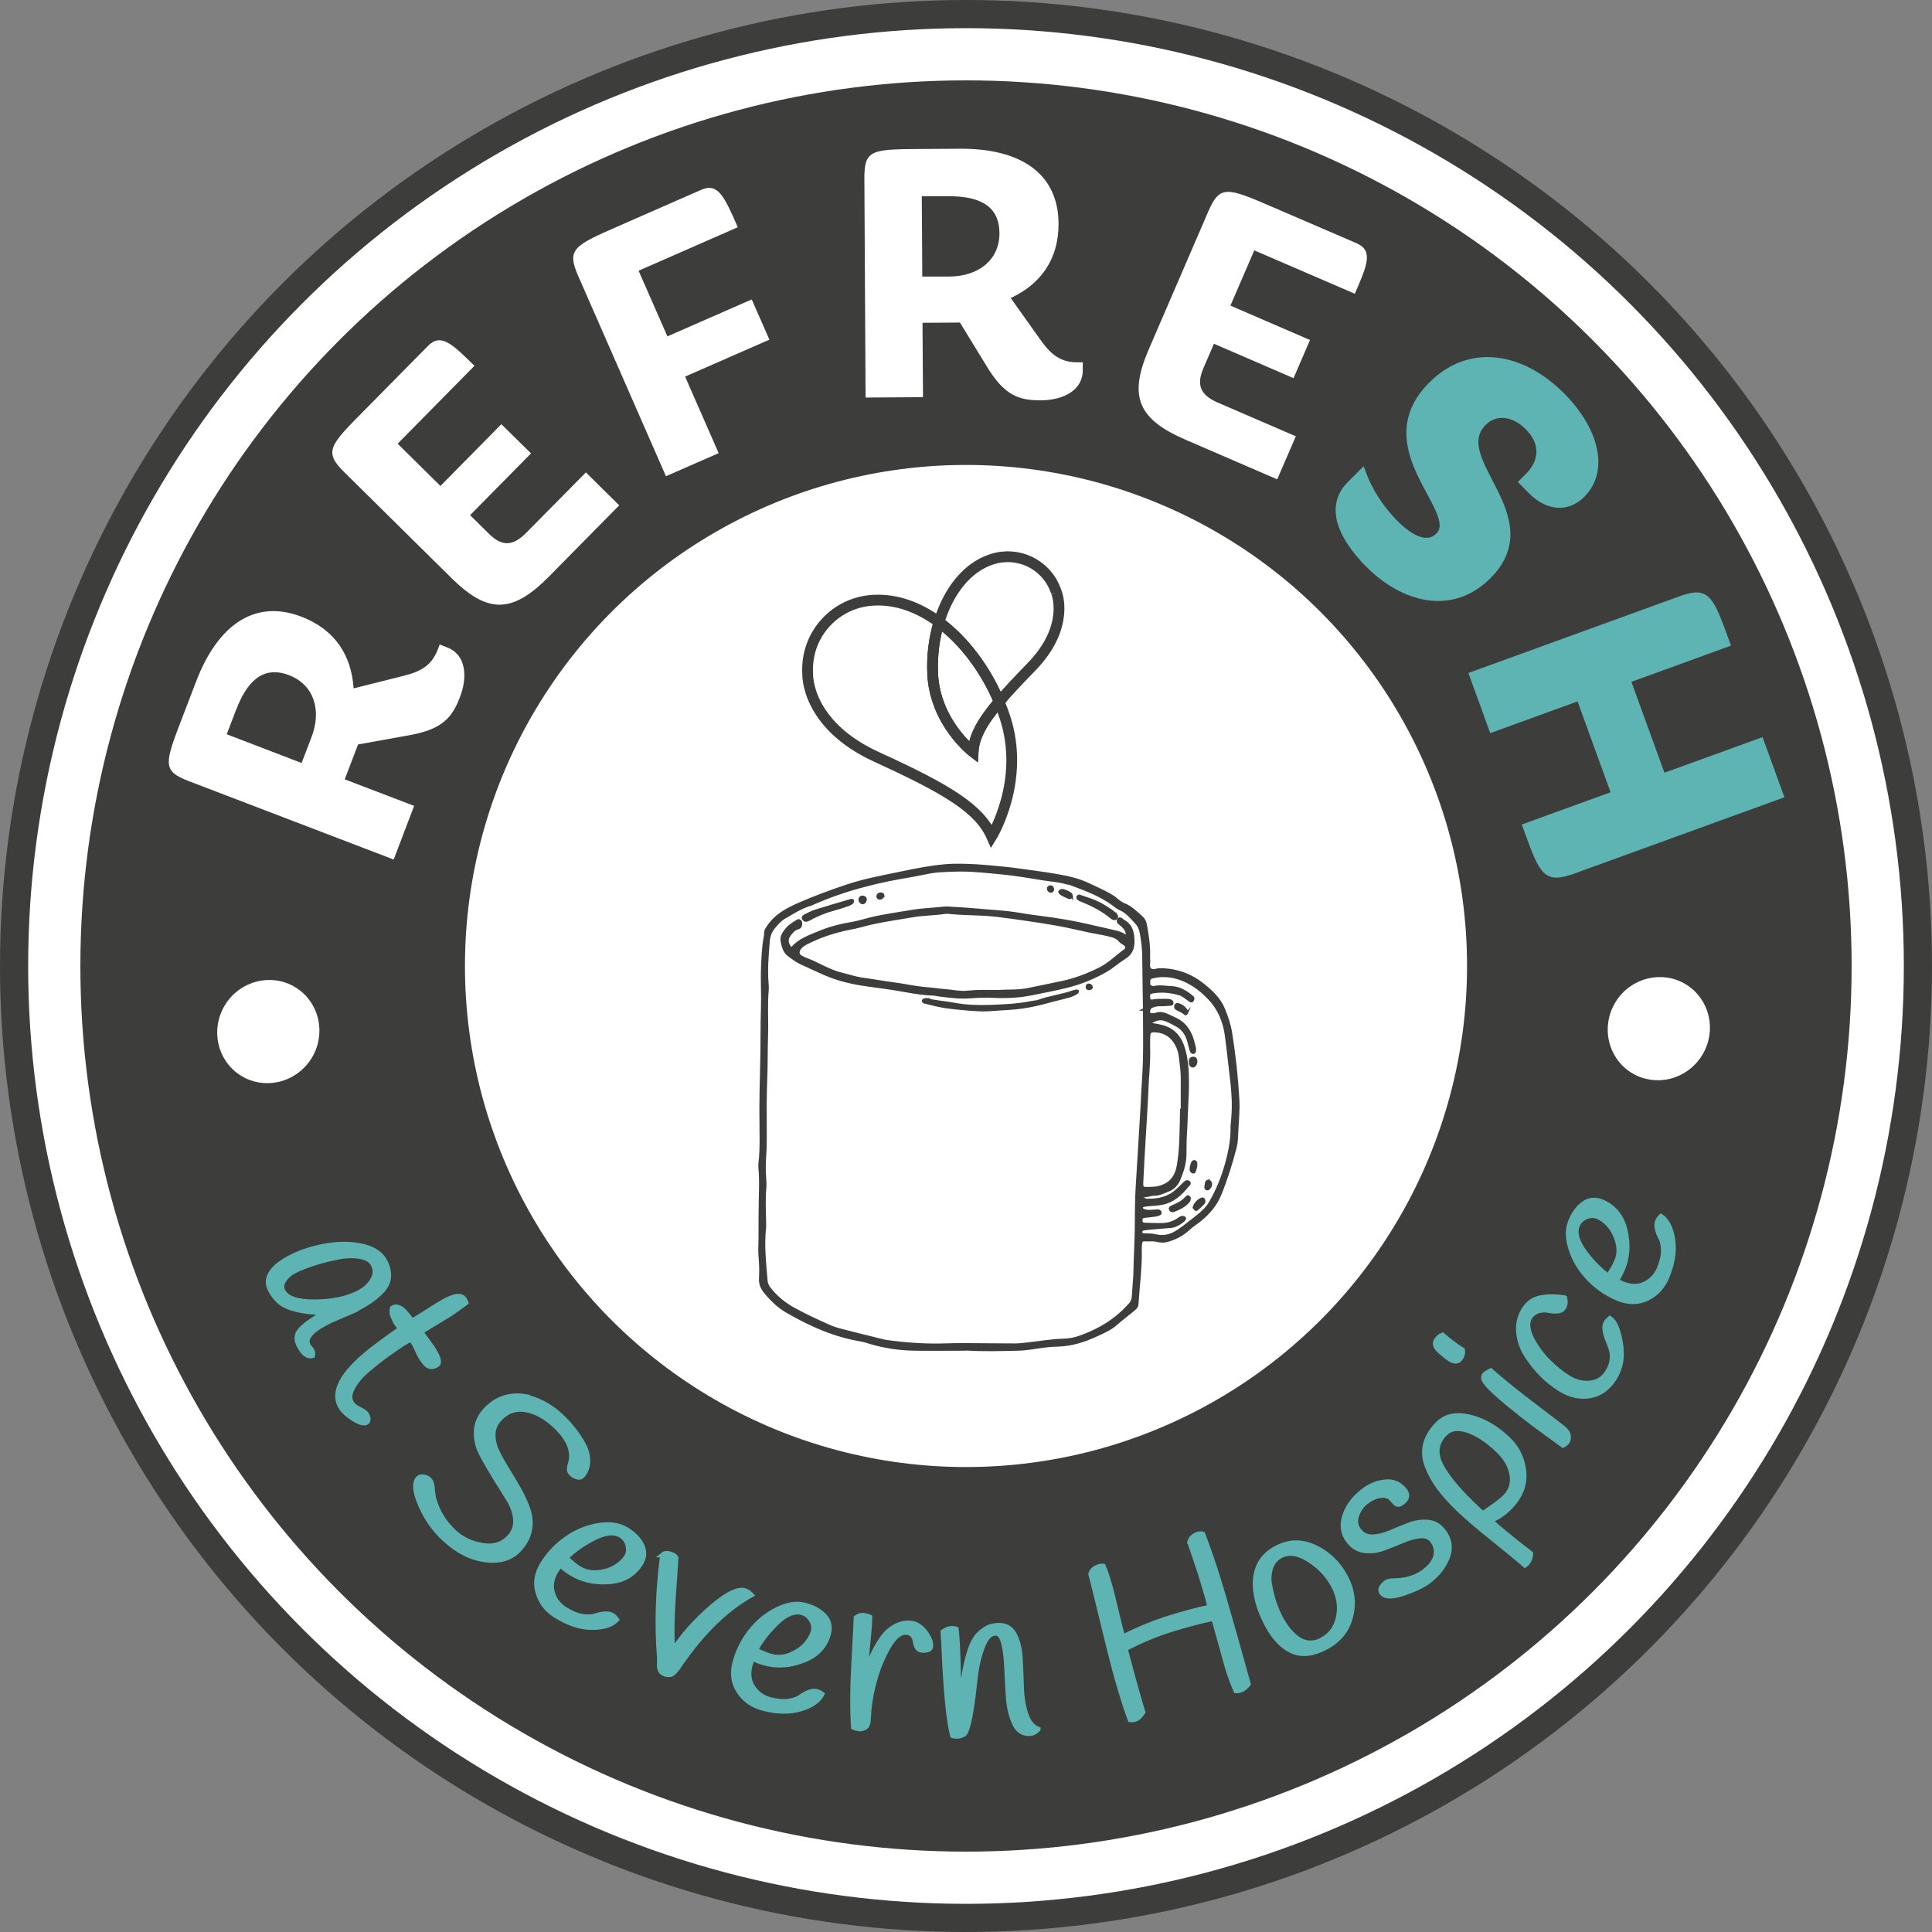 <svg xmlns="http://www.w3.org/2000/svg" id="uuid-3a8be450-1af2-483f-a006-b8604ccf173d" width="56.27mm" height="56.27mm" viewBox="0 0 159.5 159.5"><rect x="0" y="0" width="159.5" height="159.5" fill="#808080" stroke="none"/><circle cx="79.75" cy="79.75" r="79.75" style="fill:#3d3d3b; stroke-width:0px;"></circle><circle cx="79.75" cy="79.75" r="75.27" style="fill:#3d3d3b; stroke:#fff; stroke-miterlimit:10; stroke-width:4.31px;"></circle><circle cx="79.75" cy="79.75" r="40.29" style="fill:#fff; stroke:#fff; stroke-miterlimit:10; stroke-width:2.15px;"></circle><path d="M29.19,56.83l4.03-1.01c1.58-.38,2.43-.91,2.93-2.22l.15-.39.62.24c1.52.58,1.72,2.36,1.05,4.11-.66,1.72-1.48,2.7-4.42,3.18l-3.99.72-1.1,2.88,5.73,2.19-1.69,4.43-16.88-6.46c-2.26-.86-2.04-1.43-.56-5.29l1.14-2.97c1.77-4.63,4.82-6.81,8.68-5.33,2.82,1.08,4.14,3.25,4.31,5.91ZM19.5,58.57l-.78,2.05,6.18,2.37.82-2.14c.84-2.2.22-4.31-1.86-5.11-2.26-.86-3.53.69-4.35,2.83Z" style="fill:#fff; stroke-width:0px;"></path><path d="M51.12,41.72l-5.79,5.87c-3.04,3.08-5.06,3.09-8.05.14l-8.85-8.74c-1.72-1.7-1.23-2.2,1.63-5.09l5.27-5.34c1.07-1.09,2-.17,3.84,1.64l-6.34,6.43,3.53,3.49,5.03-5.1,2.45,2.41-5.03,5.1,1.56,1.54c1.06,1.05,1.96,1.04,3.06-.07l4.94-5,2.76,2.73Z" style="fill:#fff; stroke-width:0px;"></path><path d="M54.98,39.32l-7.25-16.55c-.97-2.21-.33-2.5,3.37-4.12l6.79-2.98c1.4-.61,1.92.58,3.02,3.09l-8.19,3.59,2.38,5.42,6.96-3.05,1.46,3.32-6.96,3.05,2.77,6.32-4.34,1.9Z" style="fill:#fff; stroke-width:0px;"></path><path d="M83.44,24.6l2.41,3.39c.93,1.33,1.73,1.93,3.13,1.92h.41s0,.67,0,.67c0,1.62-1.58,2.46-3.45,2.47-1.85.01-3.06-.4-4.57-2.96l-2.12-3.46-3.09.02.04,6.14-4.74.03-.1-18.07c-.01-2.42.59-2.42,4.73-2.45l3.18-.02c4.96-.03,8.09,2.02,8.12,6.16.02,3.02-1.53,5.04-3.94,6.16ZM78.3,16.2h-2.2s.04,6.63.04,6.63h2.29c2.35-.03,4.1-1.37,4.08-3.6-.01-2.42-1.93-3.04-4.22-3.03Z" style="fill:#fff; stroke-width:0px;"></path><path d="M105.46,39.58l-7.57-3.27c-3.97-1.71-4.72-3.6-3.06-7.45l4.93-11.42c.96-2.22,1.6-1.94,5.34-.33l6.89,2.97c1.4.61.89,1.8-.14,4.17l-8.3-3.58-1.97,4.56,6.57,2.84-1.36,3.15-6.57-2.84-.87,2.02c-.59,1.37-.26,2.21,1.17,2.83l6.46,2.79-1.54,3.56Z" style="fill:#fff; stroke-width:0px;"></path><path d="M112.98,46.59c-2.06-2.08-3.47-4.67-1.5-6.62l.99-.99c.56,1.55,1.52,3.02,2.68,4.19,1.34,1.35,2.69,1.99,3.62,1.07,2.06-2.04-5.8-7.29-.56-12.49,3.16-3.14,7.43-2.4,10.75.94,2.82,2.85,3.6,6.2,1.63,8.15-1.24,1.23-2.86,1-4.12-.26l-.78-.79.47-.47c1.13-1.12,1.4-2.65,0-4.07-1.19-1.2-2.69-1.36-3.69-.37-3.05,3.03,5.28,7.8.36,12.69-2.98,2.96-6.96,1.93-9.85-.98Z" style="fill:#5db4b3; stroke:#5db4b3; stroke-miterlimit:10; stroke-width:.54px;"></path><path d="M129.87,71.86c-2.27.82-2.48.26-3.89-3.63l7.33-2.66-2.91-8.01-7.21,2.62-1.62-4.46,17.1-6.21c2.27-.83,2.48-.26,3.89,3.63l-8.22,2.99,2.91,8.01,8.1-2.94,1.62,4.46-17.1,6.21Z" style="fill:#5db4b3; stroke:#5db4b3; stroke-miterlimit:10; stroke-width:.54px;"></path><path d="M29.28,108.18l-1.97.85c-.97.47-1.57.9-1.8,1.29-.16.24-.18.48-.07.72.03.07.1.15.19.26.18.2.24.41.18.63-.43.11-.81-.18-1.16-.89-.23-.48-.19-.9.14-1.25.24-.27.57-.54,1-.82.43-.28.71-.47.86-.59-1.74-.05-2.92-.35-3.56-.88-.32-.27-.6-.63-.82-1.09-.22-.46-.18-.92.14-1.39.32-.47.9-.9,1.75-1.32.85-.41,1.81-.71,2.88-.88s2.05-.15,2.96.07c.9.22,1.51.65,1.82,1.29.45.92.36,1.71-.25,2.38-.52.57-1.29,1.11-2.31,1.6ZM27.83,103.81c-.68.14-1.32.3-1.9.49-.58.18-1.08.38-1.5.58-.42.2-.74.46-.95.78-.22.32-.26.62-.12.9.29.6,1.15.91,2.56.91,1.41,0,2.61-.23,3.59-.71.64-.31,1.08-.73,1.33-1.27.16-.35.15-.71-.03-1.07-.18-.36-.55-.59-1.11-.68-.56-.09-1.19-.07-1.87.07Z" style="fill:#5db4b3; stroke:#5db4b3; stroke-miterlimit:10; stroke-width:.38px;"></path><path d="M32.68,109.15c-.31-.47-.41-.86-.29-1.17.17-.11.34-.13.53-.05.19.08.35.19.48.34.14.15.34.4.61.76.3-.15.67-.38,1.11-.66.44-.29.82-.53,1.14-.72.84-.51,1.42-.72,1.75-.63.14.04.25.11.32.22.07.11.13.21.16.31-.72.53-1.16.84-1.32.94l-2.39,1.45s.04.09.1.18l.79,1.09c.54.81.68,1.29.43,1.46-.35.23-.65.23-.91-.02-.12-.11-.24-.26-.36-.44-.12-.18-.25-.43-.39-.74-.14-.32-.26-.54-.34-.66-.08-.12-.14-.2-.18-.24-.32.17-.63.35-.92.55-.29.2-.66.45-1.09.76-.43.31-.93.7-1.49,1.17-.57.47-.99.97-1.28,1.49-.29.52-.32.96-.08,1.31.12.18.32.34.62.48.3.14.49.28.58.41.09.13.13.26.14.4,0,.14-.02.23-.1.28-.22.14-.57.06-1.07-.24-.49-.31-.84-.61-1.05-.92-.76-1.14-.15-2.56,1.81-4.27.57-.5,1.59-1.27,3.07-2.31-.14-.14-.27-.31-.4-.5Z" style="fill:#5db4b3; stroke:#5db4b3; stroke-miterlimit:10; stroke-width:.38px;"></path><path d="M43.25,115.29c.55.1,1.09.28,1.6.55s.97.59,1.37.96c.4.37.76.74,1.06,1.12.31.37.59.79.85,1.25.26.46.4.92.41,1.39.01.46-.13.88-.41,1.24-.12.14-.26.2-.44.16-.18-.04-.34-.12-.48-.25s-.22-.26-.22-.39c0-.13.02-.3.09-.49.3-1.02-.13-2.07-1.3-3.15-.79-.73-1.6-1.16-2.42-1.29-.82-.13-1.53.13-2.12.78-.34.37-.51.78-.52,1.25-.01.47.1.95.34,1.44.23.49.52.99.85,1.52.33.53.65,1.07.96,1.62.31.55.55,1.1.74,1.64.18.54.23,1.1.12,1.67-.1.57-.39,1.11-.85,1.61-.67.73-1.6,1.02-2.79.87-1.19-.15-2.33-.72-3.41-1.73-.84-.77-1.5-1.71-1.97-2.81-.48-1.1-.54-1.83-.2-2.21.09-.1.24-.14.44-.12s.36.09.47.19c.11.11.19.24.23.4.04.16.06.36.08.6.02.24.05.43.09.59.29,1.08.86,2.01,1.72,2.8.6.56,1.36.91,2.28,1.07.92.16,1.66-.07,2.23-.69.39-.42.55-.91.5-1.48-.05-.56-.26-1.12-.61-1.68-.35-.55-.73-1.16-1.13-1.81-.4-.66-.76-1.28-1.07-1.87-.31-.59-.46-1.22-.43-1.87.03-.65.27-1.23.74-1.74.47-.51.98-.85,1.55-1.03.56-.18,1.12-.22,1.68-.13Z" style="fill:#5db4b3; stroke:#5db4b3; stroke-miterlimit:10; stroke-width:.38px;"></path><path d="M46.26,129.22c-.15.2-.25.33-.3.41-.4.63-.51,1.24-.35,1.83.16.59.51,1.05,1.04,1.38.53.33,1,.53,1.42.59.42.06.76.05,1.02-.02.68-.23,1.17-.25,1.49-.05.12.07.23.19.35.35-.43.45-1.12.67-2.08.66-.96,0-1.95-.34-2.99-.99-.74-.46-1.22-1.1-1.46-1.9-.24-.8-.1-1.61.41-2.42.51-.81,1.16-1.49,1.96-2.05.8-.56,1.67-.92,2.62-1.08.94-.16,1.73-.04,2.36.35.63.39,1.05.84,1.27,1.34.22.5.18,1-.13,1.49-.58.91-1.46,1.41-2.65,1.49-1.19.08-2.24-.17-3.15-.74-.24-.15-.51-.36-.82-.62ZM47.78,129.45c.49.31,1.03.43,1.62.36.59-.07,1.07-.23,1.45-.47.38-.24.66-.51.84-.79.18-.28.23-.6.14-.96-.08-.35-.27-.62-.57-.81-.53-.33-1.24-.27-2.14.17-.9.44-1.69.99-2.37,1.65.4.39.75.67,1.03.85Z" style="fill:#5db4b3; stroke:#5db4b3; stroke-miterlimit:10; stroke-width:.38px;"></path><path d="M54.68,128.37c.2-.17.47-.18.81-.03.15.06.26.15.33.27-.06,1.02-.13,2.03-.21,3.06-.13,1.88-.15,3.4-.06,4.57.84-1.29,1.92-2.48,3.22-3.6,1.3-1.11,2.24-1.55,2.81-1.3.17.07.32.19.46.34-2.06,1.15-3.99,3.02-5.79,5.61-.4.61-.69.93-.87.96-.19.04-.37.02-.53-.05-.16-.07-.27-.16-.32-.26-.06-.11-.09-.2-.1-.29-.01-.09-.01-.22,0-.41,0-.19,0-.32,0-.39-.22-2.68-.13-5.51.26-8.48Z" style="fill:#5db4b3; stroke:#5db4b3; stroke-miterlimit:10; stroke-width:.38px;"></path><path d="M62.12,136.94c-.09.23-.14.39-.17.48-.2.72-.13,1.34.2,1.85.33.51.79.85,1.39,1.02.6.16,1.11.21,1.53.15.42-.07.74-.17.96-.32.58-.42,1.05-.58,1.41-.49.13.04.28.11.44.23-.28.55-.88.97-1.79,1.24-.92.27-1.97.25-3.15-.07-.84-.23-1.49-.69-1.95-1.39-.46-.7-.57-1.51-.32-2.43.25-.92.68-1.77,1.28-2.54.6-.77,1.33-1.37,2.19-1.8.86-.43,1.64-.55,2.35-.35.71.19,1.25.5,1.61.91.36.41.46.9.31,1.46-.28,1.04-.98,1.78-2.09,2.2-1.11.43-2.19.5-3.23.21-.28-.08-.6-.19-.96-.36ZM63.64,136.72c.56.15,1.12.11,1.66-.13.54-.24.96-.53,1.25-.88.29-.34.48-.68.57-1,.09-.32.04-.64-.15-.96-.18-.31-.45-.52-.78-.61-.6-.16-1.27.1-2,.79-.73.69-1.33,1.45-1.79,2.28.5.25.91.42,1.23.51Z" style="fill:#5db4b3; stroke:#5db4b3; stroke-miterlimit:10; stroke-width:.38px;"></path><path d="M71.76,141.04l-.07,1.06c-.03.27-.13.45-.3.54-.17.09-.33.12-.48.1-.15-.02-.31-.06-.46-.13-.1-1.46-.09-3.27.03-5.42.12-2.15.18-3.37.19-3.65.21-.15.41-.21.61-.19.2.02.38.07.54.14,0,.36-.05,1.16-.18,2.38-.12,1.22-.19,1.99-.19,2.3.3-1.02.72-1.95,1.28-2.79.31-.48.68-.84,1.12-1.09.44-.25.89-.35,1.35-.3s.86.31,1.2.77c.34.46.49.86.45,1.19-.02.12-.1.21-.26.26-.16.05-.32.06-.5.04s-.31-.11-.39-.25c-.08-.15-.13-.31-.15-.48-.02-.17-.08-.33-.19-.48-.11-.15-.26-.24-.47-.26-.56-.07-1.09.37-1.61,1.32-.79,1.42-1.29,3.06-1.52,4.94Z" style="fill:#5db4b3; stroke:#5db4b3; stroke-miterlimit:10; stroke-width:.38px;"></path><path d="M85.72,142.76c-.22.24-.47.37-.76.37-.53.01-.94-.26-1.21-.83-.27-.57-.44-1.26-.51-2.08-.06-.82-.11-1.64-.14-2.46-.03-.82-.11-1.51-.25-2.08-.13-.57-.36-.85-.68-.84-.43.01-.79.41-1.08,1.2s-.48,1.66-.58,2.62c-.28,2.68-.58,4.18-.9,4.51-.22.12-.41.18-.57.18-.16,0-.3-.01-.41-.05-.29-1.14-.5-3.1-.65-5.89-.06-1.39-.11-2.29-.14-2.7.26-.18.48-.27.66-.28.19,0,.34.01.45.05.08.53.14,1.62.18,3.28.05,1.65.08,2.6.1,2.85.06-.26.12-.69.2-1.27.08-.59.15-1.07.22-1.45.07-.38.17-.83.32-1.34.15-.51.32-.92.51-1.23.19-.31.46-.58.8-.8.34-.23.73-.34,1.17-.35.58-.01,1.02.24,1.3.76.28.52.44,1.17.49,1.95.04.78.08,1.58.1,2.38s.14,1.54.35,2.21c.21.67.55,1.09,1.03,1.28Z" style="fill:#5db4b3; stroke:#5db4b3; stroke-miterlimit:10; stroke-width:.38px;"></path><path d="M98.2,127.33c.09-.34.32-.57.69-.68.14-.04.28-.05.42-.01.48,1.27.92,2.53,1.3,3.79.39,1.26.85,2.86,1.4,4.81.54,1.95.9,3.21,1.06,3.79-.23.28-.43.44-.61.5s-.32.08-.43.07c-.26-.61-.5-1.24-.7-1.89l-1.14-4.09c-1.05.22-2.2.52-3.46.91-1.26.39-2.53.92-3.82,1.59.63,2.38,1.12,4.13,1.46,5.24-.22.33-.43.52-.61.58-.18.06-.34.07-.46.05-.22-.57-.49-1.38-.81-2.44-.33-1.06-.79-2.83-1.39-5.31-.6-2.48-.96-3.92-1.06-4.3.08-.3.31-.5.69-.62.12-.04.24-.05.36-.03.14.32.29.74.44,1.25.16.51.36,1.3.61,2.37s.44,1.81.57,2.21c1.36-.68,2.66-1.21,3.88-1.58,1.22-.38,2.32-.67,3.28-.87-.1-.45-.28-1.1-.54-1.96s-.63-1.97-1.11-3.36Z" style="fill:#5db4b3; stroke:#5db4b3; stroke-miterlimit:10; stroke-width:.38px;"></path><path d="M103.64,130.37c.09-1.15.66-2.01,1.71-2.57,1.05-.56,2.12-.59,3.21-.07,1.09.51,1.92,1.32,2.51,2.4.59,1.09.74,2.2.45,3.32-.28,1.13-.96,1.97-2.02,2.54-1.06.57-1.99.69-2.79.35-.8-.34-1.49-1.05-2.08-2.13-.76-1.41-1.09-2.69-1-3.84ZM104.83,130.84c.09.51.21,1,.36,1.46.16.47.34.88.53,1.25.2.37.4.69.62.96.22.27.47.52.76.74.29.22.61.34.96.37.35.03.71-.05,1.07-.25.73-.39,1.19-1.02,1.36-1.9.17-.87.03-1.73-.43-2.58s-1.13-1.56-2.02-2.12c-.89-.56-1.66-.66-2.31-.31-.39.21-.66.53-.81.97-.15.43-.18.9-.1,1.42Z" style="fill:#5db4b3; stroke:#5db4b3; stroke-miterlimit:10; stroke-width:.38px;"></path><path d="M114.79,123.64c-.26-.16-.56-.21-.91-.15-.34.06-.7.23-1.07.5-.37.28-.63.65-.79,1.11-.16.46-.1.88.18,1.24.28.37.65.54,1.11.53s.95-.13,1.46-.35c.51-.22,1.03-.43,1.56-.63.53-.21,1.05-.28,1.57-.23.52.05.95.31,1.29.76.5.66.61,1.38.32,2.14-.29.76-.82,1.44-1.59,2.02-.46.34-1.15.67-2.07.98-.92.31-1.52.29-1.78-.05-.19-.26-.07-.55.36-.88.13-.1.36-.14.68-.14.99-.01,1.81-.27,2.47-.77.36-.27.62-.56.79-.87.3-.59.26-1.13-.12-1.64-.23-.31-.57-.44-1.01-.4-.44.04-.92.17-1.44.39-.51.22-1.04.43-1.57.63-.53.2-1.06.26-1.6.19-.53-.07-.97-.34-1.32-.81-.46-.6-.56-1.3-.3-2.09.26-.79.79-1.49,1.59-2.09.54-.41,1.14-.64,1.8-.7s1.18.19,1.59.72c.27.36.2.69-.2,1-.17.13-.3.18-.4.16s-.21-.1-.33-.25c-.12-.15-.22-.25-.29-.31Z" style="fill:#5db4b3; stroke:#5db4b3; stroke-miterlimit:10; stroke-width:.38px;"></path><path d="M123.06,125.54c.75.67,1.85,1.58,3.32,2.71,0,.33-.11.62-.33.85-.04.04-.1.09-.16.13-.36-.33-1.21-1.03-2.55-2.11-1.34-1.07-2.34-1.93-3-2.57-.65-.64-1.18-1.23-1.58-1.78-.4-.55-.72-1.12-.95-1.73-.47-1.24-.19-2.4.86-3.48.65-.67,1.55-.86,2.69-.58,1.15.28,2.2.9,3.17,1.84.77.74,1.19,1.65,1.29,2.71.09,1.06-.29,2.03-1.15,2.91-.53.54-1.07.9-1.62,1.08ZM119.29,118.38c-.74.76-.83,1.64-.29,2.65.46.86,1.28,1.87,2.45,3.01.43.42.75.72.96.91.94-.63,1.55-1.08,1.83-1.37.5-.52.69-1.13.57-1.83-.12-.71-.48-1.35-1.07-1.93-.88-.86-1.73-1.43-2.55-1.71-.82-.28-1.45-.19-1.9.27Z" style="fill:#5db4b3; stroke:#5db4b3; stroke-miterlimit:10; stroke-width:.38px;"></path><path d="M119.12,110.23c.22.19.46.38.74.6.27.21.57.42.89.62.05.26-.02.51-.2.74-.23.29-.58.26-1.05-.11-.02-.02-.09-.07-.22-.17-.13-.1-.24-.19-.34-.28-.1-.09-.21-.2-.32-.33-.18-.25-.18-.5,0-.73.18-.24.35-.35.5-.34ZM125.6,116.77c-1.92-1.49-2.95-2.45-3.1-2.88-.05-.15-.04-.28.03-.38.08-.1.26-.22.54-.36.8.7,1.68,1.43,2.66,2.19l3.27,2.5c.3.24.47.47.49.7.02.23-.01.4-.1.51-.09.11-.21.21-.36.28-1.31-.94-2.46-1.79-3.44-2.55Z" style="fill:#5db4b3; stroke:#5db4b3; stroke-miterlimit:10; stroke-width:.38px;"></path><path d="M129.19,107.14c.08.33.05.59-.07.79-.12.2-.31.31-.56.32-.25.01-.5,0-.75-.06-.25-.05-.53-.04-.82.05-.3.09-.53.28-.72.58-.21.44-.15.99.18,1.67.34.67.78,1.29,1.34,1.86s1.12,1.02,1.7,1.38c.58.36,1.17.5,1.79.44.62-.06,1.09-.37,1.43-.92.39-.63.48-1.28.27-1.93-.09-.28-.19-.54-.3-.8-.23-.61-.27-1.06-.1-1.33.06-.1.17-.22.33-.36.39.24.69.92.88,2.02.2,1.11.04,2.08-.48,2.91s-1.19,1.33-2.02,1.48c-.83.15-1.67-.03-2.51-.56-1.09-.67-2.01-1.61-2.78-2.81-.37-.59-.58-1.22-.64-1.89-.06-.67.08-1.28.42-1.84.35-.56.81-.9,1.4-1.01.59-.11,1.25-.11,1.98,0Z" style="fill:#5db4b3; stroke:#5db4b3; stroke-miterlimit:10; stroke-width:.38px;"></path><path d="M133.45,105.72c.22.12.37.2.45.23.69.29,1.31.31,1.86.05.55-.26.95-.67,1.2-1.24.24-.57.36-1.07.35-1.5,0-.43-.07-.76-.18-1-.34-.63-.44-1.12-.29-1.46.05-.13.15-.26.29-.4.51.35.84,1,.98,1.95.14.95-.02,1.98-.5,3.12-.34.8-.89,1.38-1.64,1.74s-1.57.35-2.45-.02c-.88-.37-1.66-.91-2.34-1.61-.68-.7-1.18-1.5-1.48-2.41-.31-.91-.32-1.7-.03-2.38.29-.68.66-1.17,1.12-1.47.46-.3.95-.33,1.49-.1.99.42,1.63,1.21,1.9,2.37s.19,2.24-.23,3.23c-.11.26-.27.56-.49.91ZM133.44,104.18c.23-.54.26-1.09.1-1.66-.16-.57-.4-1.02-.7-1.36-.3-.34-.61-.57-.92-.7-.31-.13-.63-.13-.97.01-.34.14-.57.37-.71.69-.24.57-.07,1.27.51,2.09.58.82,1.25,1.51,2.01,2.08.32-.46.54-.84.67-1.15Z" style="fill:#5db4b3; stroke:#5db4b3; stroke-miterlimit:10; stroke-width:.38px;"></path><path d="M77,55.61c-.07-1.44.12-2.91.52-4.25-1.64-1.21-3.47-1.9-5.35-1.81-.05,0-.1,0-.15.01-2.99.19-5.35,2.67-5.35,5.71,0,.12,0,.24.01.36,0,0,0,0,0,0,0,0-.18,4.18,5.71,6.87,5.89,2.69,8.47,4.28,9.48,6.55,0,0,2.84-4.59,1.08-9.88-.14-.42-.3-.84-.47-1.25-1.44,1.71-2.08,2.92-2.15,4.15,0,0-3.15-2.39-3.34-6.48" style="fill:none; stroke:#3d3d3b; stroke-miterlimit:10; stroke-width:.89px;"></path><path d="M87.21,48.9h0c-.03-.09-.05-.17-.09-.25-.8-2.08-3.07-3.15-5.16-2.5-.04.01-.07.02-.11.03-2.09.69-3.58,2.72-4.33,5.18,2.09,1.54,3.85,3.92,4.97,6.57.68-.81,1.55-1.73,2.62-2.83,3.32-3.39,2.1-6.21,2.1-6.21" style="fill:none; stroke:#3d3d3b; stroke-miterlimit:10; stroke-width:.89px;"></path><path d="M77.52,51.36c-.41,1.34-.59,2.81-.52,4.25.19,4.08,3.34,6.48,3.34,6.48.07-1.24.71-2.45,2.15-4.15-1.11-2.65-2.88-5.03-4.97-6.57" style="fill:none; stroke:#3d3d3b; stroke-miterlimit:10; stroke-width:.89px;"></path><ellipse cx="22.15" cy="85.17" rx="3.95" ry="3.86" transform="translate(-61.87 58.99) rotate(-58.12)" style="fill:#fff; stroke:#fff; stroke-linecap:round; stroke-linejoin:round; stroke-width:.67px;"></ellipse><path d="M79.68,111.41c-1.38,0-2.77.02-4.16,0-1.28-.02-2.55-.2-3.79-.59-.21-.07-.43-.13-.65-.17-2.18-.36-4.17-1.24-6.09-2.35-.73-.42-1.3-.98-1.83-1.62-.27-.33-.43-.69-.4-1.15.03-.56.02-1.12-.03-1.68-.05-.54-.02-1.07-.01-1.61,0-1.05,0-2.1.02-3.16.02-.89.06-1.77-.03-2.66-.03-.27.03-.56.05-.84.07-.89.05-1.78.04-2.67-.03-1.73.02-3.46.06-5.19.04-1.5.01-2.99.06-4.49.04-1.15-.04-2.29.01-3.44.04-.79.06-1.59.21-2.37.02-.11.04-.23.04-.35-.02-.23.1-.38.22-.56.64-.98,1.61-1.47,2.61-1.91,1.24-.54,2.51-1.01,3.79-1.44,1.55-.53,3.14-.81,4.72-1.14,1.15-.24,2.29-.46,3.46-.57.87-.08,1.75-.04,2.62,0,.63.04,1.25.1,1.88.16.38.04.76.07,1.14.12,1.18.16,2.36.31,3.54.51.95.16,1.9.36,2.78.8.3.15.62.28.92.43.47.23.94.45,1.34.8.19.16.4.31.63.4.56.23.97.66,1.42,1.05.18.16.28.35.33.59.15.85.29,1.7.27,2.57,0,.09-.01.19,0,.28.05.29-.11.66.12.87.2.18.52,0,.78,0,1.35,0,2.56.43,3.63,1.3.66.54,1.28,1.11,1.63,1.93.28.66.51,1.35.62,2.07.29,1.82.49,3.66.59,5.5.04.86-.05,1.73-.09,2.59-.02.44-.03.9-.14,1.32-.34,1.31-.74,2.6-1.25,3.85-.38.94-1.01,1.64-1.78,2.24-.31.23-.63.45-.91.71-.49.44-1.05.71-1.66.89-.29.08-.58.07-.86,0-.36-.09-.72-.02-1.07-.05-.15-.01-.25.09-.27.25-.02.16-.03.33-.03.49.04,1.52-.18,3.03-.27,4.54-.01.24-.18.37-.34.5-.47.4-.97.76-1.43,1.17-.45.4-1,.63-1.53.88-1.03.48-2.09.83-3.24.86-.74.01-1.48.13-2.21.24-.36.05-.71.09-1.07.1-1.46.03-2.92.08-4.39-.02ZM94.44,83.34s.01,0,.02,0c-.02-1.43-.05-2.85-.06-4.28,0-.68-.08-1.35-.2-2.02-.06-.33-.18-.62-.41-.86-.4-.44-.78-.9-1.34-1.14-.18-.08-.35-.21-.51-.34-1.11-.83-2.38-1.28-3.65-1.75-.06-.02-.14-.01-.2-.03-.61-.19-1.23-.22-1.85-.32-1.18-.19-2.35-.4-3.54-.51-1.27-.12-2.54-.27-3.82-.23-.78.03-1.57.03-2.34.2-.75.16-1.5.29-2.26.42-1.15.2-2.29.47-3.42.78-1.19.33-2.36.74-3.5,1.23-.17.07-.33.16-.5.21-.74.22-1.39.65-2.06,1.03-.36.2-.63.52-.9.84-.28.33-.42.73-.45,1.15-.09,1.14-.19,2.28-.1,3.43.01.16.03.33.02.49-.12,1.26-.02,2.52-.06,3.78-.04,1.26-.02,2.52-.07,3.78-.05,1.22-.05,2.43-.04,3.65,0,.89.02,1.78-.05,2.66-.04.56-.04,1.12,0,1.68.02.28.04.56.02.84-.09.96-.04,1.91-.02,2.87,0,.14.01.28,0,.42-.17,1.47,0,2.94.12,4.4.02.26.13.48.3.69.52.65,1.14,1.17,1.86,1.58.95.54,1.93.98,2.92,1.43.33.15.67.27,1.02.36,1.15.3,2.31.58,3.47.87.11.03.22.06.33.07,1.67.23,3.35.35,5.04.28.38-.01.76-.02,1.15-.02,1.48,0,2.96.03,4.45.03.36,0,.72-.05,1.07-.09.94-.1,1.87-.27,2.81-.3.47-.01.94-.07,1.39-.23,1.29-.45,2.48-1.08,3.51-2.02.24-.21.45-.45.67-.68.19-.19.27-.42.28-.69.03-.56.09-1.11.12-1.67.02-.37.02-.75.03-1.12.03-.84.07-1.68.09-2.52.02-1.24,0-2.48.08-3.72.14-2.1.25-4.2.38-6.3.03-.44.05-.89.07-1.33.05-.98.13-1.96.15-2.94.03-1.36,0-2.71,0-4.07ZM94.79,84.5c.6.11,1.07.16,1.51.34.67.27,1.1.8,1.35,1.48.18.5.28,1.03.34,1.57.1,1.03.08,2.05.02,3.08-.05.89-.06,1.77-.12,2.66-.04.58-.03,1.17-.04,1.75-.02.72-.24,1.37-.51,2.02-.17.4-.48.71-.85.86-.39.15-.78.37-1.22.36-.29,0-.57.15-.86.1-.02,0-.07.06-.07.09,0,.04.03.08.06.12.08.09.18.13.3.13.9.02,1.74-.15,2.45-.79.19-.17.36-.35.54-.52.1-.09.19-.21.33-.22.05,0,.12.05.17.09.02.02.02.1,0,.13-.12.14-.25.27-.36.41-.6.71-1.32,1.18-2.24,1.26-.2.02-.4.04-.6.05-.16.01-.31.03-.47.05-.11.01-.25.05-.26.18-.01.18.15.2.28.24.27.08.54.03.8.02.13,0,.27-.06.39.03.03.02.07.07.07.11,0,.04-.01.11-.04.12-.1.05-.21.09-.31.11-.33.05-.67.08-1,.12-.16.02-.23.11-.23.28,0,.22.07.3.27.31.47.02.94.04,1.41.03.45,0,.89-.12,1.28-.36.19-.11.35-.32.6-.19.13.07-.06.29-.44.51-.2.11-.4.22-.63.24-.51.05-1.02.08-1.53.13-.27.02-.54.05-.8.09-.12.02-.18.13-.17.26.01.11.08.15.18.16.33.03.67,0,1,.08.6.15,1.16.05,1.69-.27.21-.13.42-.27.62-.42.36-.27.72-.56,1.08-.84.43-.34.85-.7,1.13-1.19.57-.99,1-2.04,1.31-3.14.29-1.04.5-2.08.47-3.17,0-.07.02-.14.02-.21.06-.61.1-1.21.08-1.82-.02-.63-.07-1.26-.15-1.89-.15-1.21-.26-2.42-.43-3.62-.16-1.11-.58-2.11-1.34-2.93-.53-.57-1.14-1.07-1.83-1.42-.91-.46-1.87-.64-2.88-.4-.26.06-.32.17-.3.53.01.2.14.3.37.3.02,0,.05,0,.07,0,.47-.12.94,0,1.41.01.68.02,1.24.38,1.75.81.03.03.06.09.05.12,0,.06-.03.13-.07.18-.02.03-.09.05-.12.04-.08-.04-.15-.1-.22-.15-.24-.17-.47-.37-.76-.45-.72-.2-1.46-.28-2.2-.14-.25.05-.3.12-.29.38.01.27.08.35.32.31.38-.07.76-.04,1.14-.05.11,0,.23.01.33.05.08.03.16.09.14.21-.02.08-.08.11-.14.11-.29.02-.58.05-.87.04-.26-.01-.49.06-.72.16-.16.07-.25.38-.16.54.03.05.11.08.17.08.13,0,.27-.01.4-.05.32-.11.62-.03.92.1.19.08.36.18.55.26.84.35,1.32,1.01,1.56,1.89.05.18.1.36.14.54.05.24,0,.43-.11.42-.17,0-.19-.17-.23-.29-.07-.22-.12-.45-.18-.67-.16-.59-.49-1.05-1.02-1.32-.3-.15-.6-.33-.92-.44-.45-.15-.86-.01-1.36.35ZM97.52,91.63s.04,0,.06,0c0-.84-.01-1.68,0-2.52.01-.64-.09-1.26-.16-1.88-.04-.33-.13-.64-.28-.93-.37-.72-.94-1.12-1.72-1.17-.49-.03-.56.07-.56.54,0,.26-.02.51-.01.77.05,1.24-.11,2.47-.15,3.71-.02.54-.05,1.07-.08,1.61-.1,1.8-.23,3.59-.31,5.39-.04,1.02-.18.97.94.92.33-.01.66-.11.97-.27.62-.32.91-.89,1.03-1.56.1-.57.16-1.16.19-1.74.05-.96.06-1.91.08-2.87Z" style="fill:#3d3d3b; stroke:#3d3d3b; stroke-miterlimit:10; stroke-width:.2px;"></path><path d="M65.34,78.26s.05,0,.06,0c.59-.69,1.42-.96,2.2-1.29.9-.38,1.83-.61,2.79-.77.46-.08.92-.22,1.37-.34,1.16-.29,2.34-.44,3.51-.64.87-.15,1.74-.17,2.61-.27.29-.03.58,0,.87.02.58.03,1.17.07,1.75.12,1.23.12,2.46.16,3.68.37.88.16,1.78.25,2.67.38.73.11,1.46.23,2.18.38.97.2,1.93.44,2.89.65.39.09.77.18,1.13.5.03-.44-.13-.68-.34-.89-.11-.11-.25-.2-.36-.31-.07-.07-.07-.18-.02-.26.05-.08.14-.11.23-.04.06.04.1.09.16.13.71.37.85,1.03.84,1.76,0,.54-.19.99-.67,1.29-.54.34-1.02.77-1.56,1.09-1.04.6-2.16,1.05-3.32,1.33-.94.23-1.89.41-2.83.6-1.04.21-2.09.26-3.14.21-.65-.03-1.3-.01-1.95.04-.9.07-1.79-.06-2.68-.17-.13-.02-.27-.06-.4-.06-1.08-.03-2.14-.27-3.2-.44-.89-.14-1.78-.24-2.66-.38-1.07-.17-2.11-.44-3.11-.88-.62-.27-1.23-.56-1.85-.84-.4-.18-.74-.44-1.09-.7-.36-.27-.48-.73-.56-1.16-.07-.37.14-.66.36-.94.26-.34.62-.53.96-.75.11-.07.27.06.27.21,0,.23-.04.35-.27.42-.28.08-.45.28-.63.5-.24.31-.3.62-.08.96.05.08.07.17.17.2ZM82.43,81.82c.75-.04,1.65.02,2.53-.17.94-.2,1.89-.38,2.84-.59,1.03-.23,2.03-.62,2.98-1.09.77-.38,1.39-1.02,2.09-1.52.18-.13.15-.34-.01-.47-.14-.11-.32-.19-.43-.33-.17-.22-.39-.29-.63-.37-.56-.17-1.14-.24-1.72-.36-.97-.2-1.93-.44-2.9-.61-1.19-.21-2.4-.38-3.6-.55-.8-.11-1.6-.22-2.41-.26-.94-.05-1.88-.05-2.82-.15-.11-.01-.23-.01-.34,0-.87.14-1.74.12-2.61.27-1.46.25-2.93.44-4.36.84-.19.05-.39.1-.59.14-1.22.23-2.41.57-3.53,1.11-.27.13-.54.24-.76.45-.3.28-.39.68.09.87.06.03.12.07.18.1,1.04.36,1.97,1.01,3.06,1.27.59.14,1.16.34,1.77.42.82.11,1.64.26,2.47.37.94.12,1.86.34,2.8.41.54.04,1.07.13,1.61.17.56.04,1.11.18,1.68.12.83-.09,1.66-.07,2.64-.06Z" style="fill:#3d3d3b; stroke:#3d3d3b; stroke-miterlimit:10; stroke-width:.2px;"></path><path d="M76.35,82.5c.07,0,.11,0,.16,0,.76.21,1.55.24,2.32.39.96.18,1.92.2,2.88.17,1.19-.04,2.38-.09,3.55-.34.13-.03.27-.02.4-.06.97-.36,2.01-.47,2.99-.82.08-.03.17-.04.26-.05.02,0,.05.02.06.03,0,.04,0,.09-.02.11-.3.22-.65.33-.99.41-1.16.27-2.29.65-3.47.81-.36.05-.71.1-1.07.12-.61.03-1.21.08-1.81.12-.53.03-1.08-.01-1.61-.05-.69-.06-1.39-.12-2.07-.23-.53-.08-1.05-.23-1.57-.35-.09-.02-.18-.07-.14-.18.02-.04.11-.06.15-.08Z" style="fill:#3d3d3b; stroke:#3d3d3b; stroke-miterlimit:10; stroke-width:.2px;"></path><path d="M66.29,75.77s.04-.13.09-.15c.3-.15.6-.32.92-.42.98-.31,1.98-.6,2.97-.89.07-.02.14,0,.14.09,0,.04-.02.1-.05.12-.09.07-.19.13-.29.17-.38.13-.77.27-1.16.37-.74.2-1.45.48-2.12.86-.08.04-.16.07-.25.08-.09.02-.24-.11-.25-.22Z" style="fill:#3d3d3b; stroke:#3d3d3b; stroke-miterlimit:10; stroke-width:.2px;"></path><path d="M92.21,75.68c0,.1-.05.15-.12.17-.12.04-.22-.01-.31-.08-.78-.65-1.66-1.09-2.58-1.45-.08-.03-.15-.09-.22-.15-.02-.02-.03-.09-.02-.12.01-.04.05-.07.09-.09.02-.01.05-.01.07,0,.48.17.98.31,1.45.53.39.17.75.42,1.11.65.17.11.32.25.47.39.04.04.05.12.07.17Z" style="fill:#3d3d3b; stroke:#3d3d3b; stroke-miterlimit:10; stroke-width:.2px;"></path><path d="M88.48,73.94c-.02.13-.1.21-.18.19-.15-.04-.29-.12-.43-.18-.33-.16-.46-.29-.38-.37.19-.18.38-.04.56.02.12.04.24.12.35.2.05.03.06.11.08.15Z" style="fill:#3d3d3b; stroke:#3d3d3b; stroke-miterlimit:10; stroke-width:.2px;"></path><path d="M71.2,74.55c-.13-.02-.23-.14-.23-.28,0-.14.11-.24.26-.23.15.01.25.12.23.26-.03.16-.14.27-.25.25Z" style="fill:#3d3d3b; stroke:#3d3d3b; stroke-miterlimit:10; stroke-width:.2px;"></path><path d="M72.91,73.96c-.04.15-.22.26-.35.2-.09-.04-.13-.12-.1-.21.04-.16.17-.18.31-.17.1.01.14.09.15.18Z" style="fill:#3d3d3b; stroke:#3d3d3b; stroke-miterlimit:10; stroke-width:.2px;"></path><path d="M90.11,81.48c0,.11-.07.15-.16.16-.12.02-.22-.02-.22-.16,0-.08.03-.18.15-.18.11,0,.2.05.24.18Z" style="fill:#3d3d3b; stroke:#3d3d3b; stroke-miterlimit:10; stroke-width:.2px;"></path><path d="M86.71,73.19c.09-.01.18.04.21.17.02.1-.01.19-.1.23-.11.05-.28-.07-.29-.21,0-.1.05-.17.18-.19Z" style="fill:#3d3d3b; stroke:#3d3d3b; stroke-miterlimit:10; stroke-width:.2px;"></path><path d="M98.08,98.79c.1.03.14.08.13.15-.01.09-.03.19-.09.25-.33.39-.78.6-1.23.77-.06.02-.14.02-.19,0-.05-.03-.09-.1-.11-.16-.01-.03.02-.1.05-.12.07-.05.15-.08.23-.12.39-.16.77-.35,1.06-.69.04-.05.11-.07.14-.09Z" style="fill:#3d3d3b; stroke:#3d3d3b; stroke-miterlimit:10; stroke-width:.2px;"></path><path d="M98.56,99.7s0-.06.02-.09c.13-.31.35-.52.65-.65.03-.01.1,0,.12.02.04.05.07.12.07.18,0,.06-.03.14-.07.19-.17.17-.36.34-.54.5-.02.02-.1.02-.12,0-.05-.04-.08-.1-.11-.14Z" style="fill:#3d3d3b; stroke:#3d3d3b; stroke-miterlimit:10; stroke-width:.2px;"></path><path d="M98,83.6c-.04.09-.12.15-.16.11-.21-.22-.5-.29-.74-.45-.08-.05-.08-.17-.05-.25.04-.09.12-.13.22-.1.29.09.52.26.68.52.03.05.03.13.04.18Z" style="fill:#3d3d3b; stroke:#3d3d3b; stroke-miterlimit:10; stroke-width:.2px;"></path><path d="M98.25,87.68s0-.09,0-.14c.02-.14.14-.22.29-.2.12.02.2.08.21.22,0,.05,0,.09,0,.14-.03.19-.15.33-.28.33-.14,0-.23-.14-.23-.35Z" style="fill:#3d3d3b; stroke:#3d3d3b; stroke-miterlimit:10; stroke-width:.2px;"></path><path d="M98.75,96.05c.02.23-.06.44-.13.66-.03.08-.11.08-.16.06-.05-.02-.12-.08-.13-.13-.06-.23.04-.45.11-.66.02-.05.1-.11.15-.11.09,0,.15.07.16.18Z" style="fill:#3d3d3b; stroke:#3d3d3b; stroke-miterlimit:10; stroke-width:.2px;"></path><path d="M99.76,97.5c.1.03.18.07.2.17.02.12,0,.23-.06.32-.06.09-.13.2-.25.18-.15-.03-.13-.16-.11-.27.01-.11.03-.23.07-.33.02-.04.11-.06.15-.08Z" style="fill:#3d3d3b; stroke:#3d3d3b; stroke-miterlimit:10; stroke-width:.2px;"></path><ellipse cx="136.95" cy="84.93" rx="3.95" ry="3.86" transform="translate(-7.5 156.36) rotate(-58.12)" style="fill:#fff; stroke:#fff; stroke-linecap:round; stroke-linejoin:round; stroke-width:.67px;"></ellipse></svg>